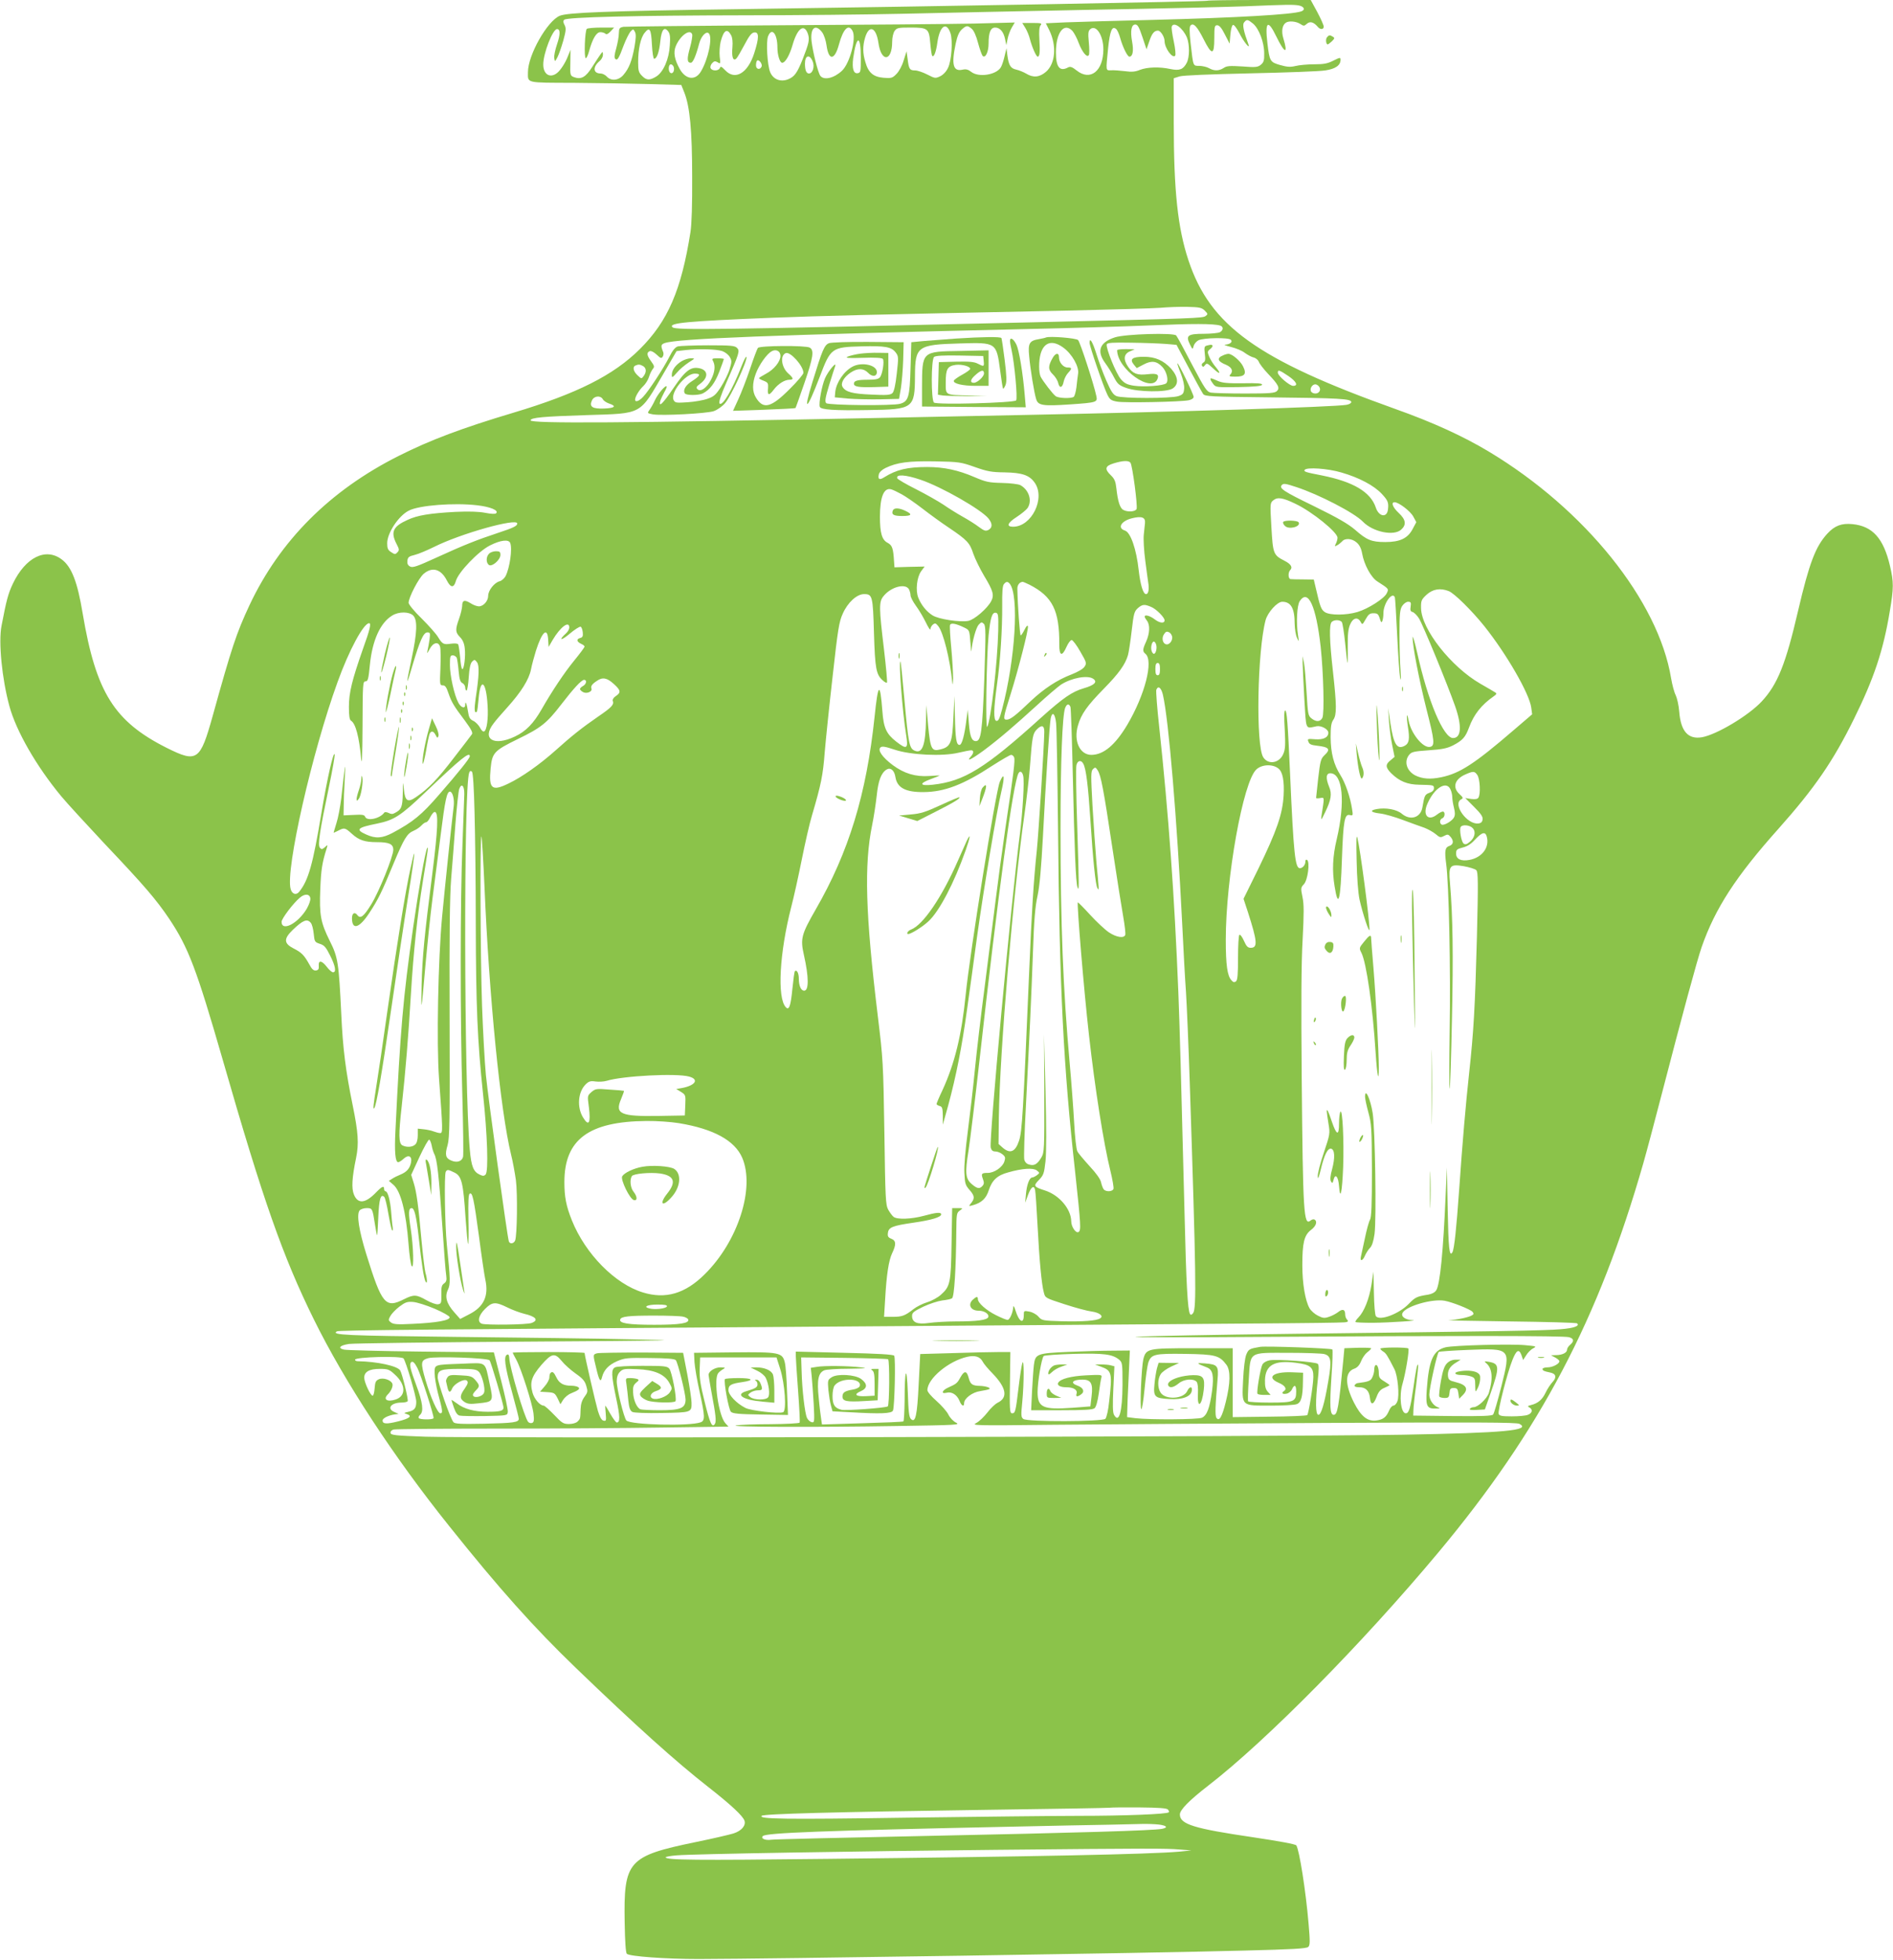 <?xml version="1.0" standalone="no"?>
<!DOCTYPE svg PUBLIC "-//W3C//DTD SVG 20010904//EN"
 "http://www.w3.org/TR/2001/REC-SVG-20010904/DTD/svg10.dtd">
<svg version="1.0" xmlns="http://www.w3.org/2000/svg"
 width="1237pt" height="1280pt" viewBox="0 0 1237 1280"
 preserveAspectRatio="xMidYMid meet">
<g transform="translate(0,1280) scale(0.1,-0.1)"
fill="#8bc34a" stroke="none">
<path d="M7889 12795 c-5 -5 -1774 -37 -3079 -55 -846 -12 -1101 -22 -1152
-43 -82 -34 -208 -257 -208 -368 0 -73 -19 -69 299 -70 157 -1 380 -5 495 -8
l208 -6 20 -50 c36 -91 51 -249 51 -550 1 -180 -3 -309 -11 -360 -60 -381
-148 -583 -331 -765 -172 -171 -411 -291 -825 -415 -338 -101 -543 -178 -750
-282 -450 -226 -777 -553 -976 -976 -85 -182 -116 -275 -240 -722 -82 -294
-102 -308 -299 -210 -345 173 -464 363 -551 880 -34 205 -72 303 -136 351
-105 80 -237 15 -320 -158 -31 -66 -42 -107 -74 -275 -21 -105 3 -347 51 -523
44 -164 178 -396 339 -590 39 -47 168 -187 286 -313 259 -273 335 -362 420
-488 126 -189 178 -327 349 -919 265 -922 393 -1285 595 -1695 202 -410 522
-898 884 -1350 330 -413 555 -664 828 -927 395 -380 653 -612 868 -780 148
-116 225 -188 235 -219 10 -31 -19 -66 -72 -83 -26 -8 -137 -34 -245 -56 -446
-92 -473 -123 -466 -527 2 -123 7 -196 14 -203 17 -17 254 -34 469 -34 459 1
2937 38 3565 55 319 8 408 13 419 24 12 11 12 35 2 152 -18 213 -60 479 -80
511 -5 8 -109 27 -282 53 -388 57 -479 85 -479 149 0 30 61 92 185 188 382
295 1008 930 1503 1522 667 798 1049 1525 1341 2545 22 77 74 273 116 435 142
547 234 886 265 976 88 251 222 459 502 772 235 264 356 439 493 717 130 263
192 447 234 703 26 153 26 190 1 297 -42 179 -113 259 -245 272 -71 7 -116
-10 -164 -62 -77 -84 -118 -191 -191 -503 -81 -349 -134 -481 -237 -592 -86
-93 -295 -218 -392 -235 -90 -15 -138 39 -148 168 -3 40 -14 88 -23 107 -10
19 -23 69 -30 110 -83 506 -562 1103 -1190 1480 -166 100 -367 192 -612 279
-902 322 -1210 543 -1352 971 -70 211 -96 453 -96 902 l0 287 38 12 c23 7 197
14 462 20 234 5 454 13 490 19 67 10 100 33 100 70 0 16 -5 15 -47 -6 -37 -19
-62 -24 -125 -24 -44 0 -98 -5 -122 -11 -34 -8 -54 -7 -100 6 -67 19 -70 25
-84 143 -17 143 3 158 58 44 55 -113 79 -119 46 -12 -14 46 -7 87 17 102 20
13 66 9 93 -8 23 -15 26 -15 43 0 21 19 45 12 71 -18 16 -21 40 -20 40 0 0 9
-19 52 -42 95 l-43 79 -336 0 c-185 0 -338 -2 -340 -5z m600 -31 c33 -7 42
-28 15 -38 -56 -21 -422 -42 -974 -56 -239 -6 -494 -13 -566 -16 l-130 -6 23
-46 c49 -101 40 -217 -22 -271 -42 -36 -83 -40 -129 -12 -17 10 -46 22 -64 26
-38 8 -50 27 -59 92 l-6 48 -12 -50 c-6 -27 -17 -61 -24 -73 -28 -51 -146 -70
-195 -31 -19 15 -34 19 -56 14 -62 -14 -74 33 -45 170 11 51 22 76 40 93 31
27 37 27 65 4 13 -11 29 -45 41 -92 11 -41 25 -79 30 -85 18 -18 39 26 39 81
0 72 13 104 43 104 31 0 55 -27 65 -76 l8 -39 8 40 c4 22 16 55 27 74 l20 34
-268 -7 c-147 -3 -716 -8 -1263 -11 -547 -3 -1008 -8 -1025 -10 -27 -5 -30 -9
-31 -42 0 -21 -8 -65 -17 -98 -12 -41 -14 -62 -7 -69 14 -14 23 0 56 89 15 39
35 78 44 89 18 18 18 18 29 -2 8 -15 7 -41 -3 -99 -17 -91 -35 -139 -72 -182
-31 -37 -81 -42 -109 -11 -10 11 -28 20 -40 20 -50 0 -53 43 -6 82 12 10 21
28 21 40 -1 23 -1 23 -16 3 -8 -11 -32 -48 -54 -82 -42 -67 -72 -84 -119 -67
-25 10 -26 12 -24 94 l1 85 -16 -40 c-17 -45 -49 -94 -72 -112 -46 -36 -90 -9
-90 56 0 73 62 231 90 231 22 0 22 -35 0 -99 -12 -36 -21 -77 -18 -91 4 -25 4
-25 21 7 9 17 26 66 38 108 18 66 19 81 8 102 -9 17 -10 26 -2 34 17 17 470
28 1178 29 347 0 810 5 1030 10 220 5 774 17 1230 26 457 8 913 19 1015 23
265 11 314 12 349 5z m-300 -119 c38 -33 72 -121 72 -193 1 -47 -3 -59 -22
-75 -20 -16 -34 -18 -121 -11 -81 5 -102 4 -122 -10 -31 -20 -63 -20 -96 -1
-14 8 -42 14 -62 15 -43 0 -40 -8 -58 149 -8 75 -8 107 0 115 19 19 43 -7 85
-90 54 -107 70 -106 70 6 0 77 2 85 19 85 14 0 29 -18 50 -60 l31 -60 5 59 c3
33 10 61 17 63 7 3 25 -22 42 -54 27 -55 73 -111 59 -73 -32 87 -41 130 -28
144 17 21 23 20 59 -9z m-724 -86 l27 -81 18 52 c17 51 32 70 57 70 17 0 43
-41 43 -68 0 -45 51 -116 69 -96 5 5 1 47 -9 94 -10 46 -16 90 -13 97 13 34
72 -9 99 -72 18 -45 18 -128 -1 -165 -23 -44 -47 -53 -106 -41 -72 16 -152 13
-199 -5 -31 -13 -55 -15 -98 -9 -31 4 -72 7 -89 6 -39 -1 -37 -9 -22 144 12
114 26 148 52 126 8 -6 20 -33 27 -59 16 -58 47 -122 60 -122 22 0 29 38 18
97 -13 72 -5 113 21 113 15 0 25 -18 46 -81z m-1254 24 c16 -49 7 -179 -16
-226 -11 -24 -31 -45 -51 -55 -32 -15 -35 -14 -84 11 -29 15 -65 27 -80 27
-35 0 -41 8 -49 74 l-7 51 -19 -60 c-10 -34 -30 -71 -47 -88 -26 -27 -34 -29
-84 -25 -67 6 -99 32 -119 102 -18 58 -18 106 -2 160 26 87 72 69 87 -33 18
-130 90 -124 90 7 0 27 7 57 16 70 14 20 24 22 103 22 115 0 122 -6 130 -103
4 -42 9 -79 13 -82 11 -11 25 27 33 85 15 110 59 143 86 63z m-931 -6 c11 -36
6 -60 -35 -164 -36 -90 -53 -113 -93 -130 -50 -21 -99 -2 -119 45 -19 46 -28
198 -14 235 24 61 61 17 61 -73 0 -49 16 -100 31 -100 20 0 48 47 68 116 32
112 77 143 101 71z m93 11 c11 -15 24 -53 28 -84 14 -102 53 -99 81 5 28 103
63 138 89 89 26 -48 -18 -212 -69 -260 -51 -48 -116 -64 -141 -34 -15 18 -50
157 -58 228 -9 87 26 115 70 56z m1635 10 c11 -13 30 -48 41 -79 23 -60 54
-98 66 -79 4 6 4 43 0 83 -6 62 -4 75 10 87 38 31 85 -42 85 -132 0 -142 -85
-210 -175 -138 -29 23 -41 27 -55 20 -55 -30 -80 1 -80 98 0 130 53 198 108
140z m-2748 -89 c3 -54 9 -94 15 -93 18 2 33 46 40 116 8 75 26 97 52 62 11
-14 14 -38 10 -90 -5 -90 -42 -175 -89 -204 -43 -26 -64 -25 -93 5 -21 21 -25
33 -25 89 0 84 16 159 42 191 33 42 43 27 48 -76z m518 60 c8 -15 11 -44 8
-79 -6 -62 5 -93 26 -72 7 7 30 47 53 90 30 57 46 78 63 80 33 5 33 -35 0
-137 -42 -130 -125 -178 -189 -110 -24 25 -30 28 -35 15 -8 -21 -53 -21 -61 0
-3 8 2 23 11 32 13 14 20 14 36 5 18 -12 19 -10 13 37 -3 27 0 70 6 97 20 77
43 91 69 42z m-255 7 c3 -8 -3 -47 -14 -86 -21 -74 -20 -100 5 -100 14 0 33
43 55 126 13 49 46 83 63 66 26 -26 -5 -172 -52 -249 -36 -61 -99 -53 -138 16
-35 63 -43 109 -26 150 29 69 93 115 107 77z m1102 -154 c0 -91 -1 -97 -21
-100 -27 -4 -37 31 -29 97 22 154 50 156 50 3z m-315 -22 c15 -35 1 -80 -24
-80 -17 0 -26 22 -26 64 0 55 30 64 50 16z m-333 -34 c-10 -25 -37 -19 -37 7
0 13 3 27 7 31 11 11 36 -21 30 -38z m-574 -5 c6 -24 -7 -46 -22 -37 -16 10
-14 56 3 56 7 0 16 -9 19 -19z m3470 -1590 c21 -21 21 -23 5 -35 -19 -14 -63
-16 -1133 -41 -2091 -49 -2331 -52 -2351 -32 -28 28 90 39 656 62 345 13 588
19 1905 46 303 7 586 15 630 19 44 4 122 7 173 6 81 -2 95 -5 115 -25z m100
-97 c23 -7 22 -31 -2 -44 -11 -5 -58 -10 -104 -10 -105 0 -120 -11 -92 -68 18
-36 18 -36 25 -12 3 14 18 31 32 38 34 16 195 19 211 3 14 -14 -5 -30 -38 -32
-11 0 7 -7 39 -15 33 -8 74 -25 91 -39 18 -13 44 -27 58 -30 15 -4 29 -17 33
-28 4 -12 30 -46 59 -77 69 -72 80 -94 59 -114 -13 -13 -46 -16 -208 -16 -107
0 -207 3 -223 6 -27 5 -39 23 -123 182 -51 98 -97 183 -104 191 -15 19 -330
10 -400 -12 -100 -32 -122 -89 -64 -168 18 -24 44 -66 58 -94 23 -44 33 -52
81 -69 76 -27 262 -29 302 -3 41 27 37 75 -10 129 -50 54 -103 78 -179 78 -75
0 -94 -15 -65 -51 l19 -23 44 23 c52 28 87 24 124 -16 28 -30 42 -89 25 -106
-16 -16 -144 -26 -211 -16 -45 7 -61 15 -85 42 -32 36 -100 206 -93 228 4 11
37 13 159 11 85 -1 186 -5 226 -8 l71 -6 81 -152 c44 -83 86 -159 93 -169 12
-16 46 -18 433 -22 459 -5 535 -9 535 -31 0 -7 -14 -15 -32 -18 -85 -14 -1093
-46 -2103 -66 -280 -6 -721 -15 -980 -20 -1629 -33 -2252 -37 -2248 -15 2 18
82 25 365 34 371 12 344 -3 507 277 l82 141 61 7 c92 9 199 6 238 -7 19 -7 41
-24 49 -39 14 -24 13 -32 -2 -81 -9 -30 -35 -81 -56 -114 -33 -51 -46 -63 -87
-77 -27 -10 -86 -20 -130 -23 -74 -5 -83 -4 -92 14 -25 46 76 173 138 173 42
0 37 -13 -15 -47 -44 -27 -64 -60 -50 -82 8 -14 91 -14 118 0 46 24 78 66 107
141 16 42 30 80 30 83 0 3 -18 5 -40 5 -37 0 -40 -2 -30 -19 16 -31 11 -72
-14 -121 -27 -53 -68 -82 -88 -62 -11 11 -8 17 15 34 57 41 56 90 -2 103 -57
12 -92 -14 -170 -129 -69 -102 -100 -132 -86 -83 4 12 16 37 26 56 11 18 18
36 15 38 -8 9 -58 -50 -77 -92 -10 -22 -26 -50 -35 -62 -15 -21 -15 -22 22
-29 56 -10 351 5 398 21 23 8 55 30 74 52 37 42 145 274 140 301 -2 9 -16 -17
-32 -58 -61 -157 -125 -265 -144 -245 -7 7 8 53 44 135 85 194 90 208 70 228
-14 15 -42 17 -189 17 -95 0 -183 -4 -197 -7 -18 -5 -35 -26 -57 -70 -39 -76
-135 -223 -171 -260 -26 -28 -52 -37 -52 -18 0 19 27 64 54 89 14 13 31 40 37
60 6 20 18 43 25 52 12 13 10 20 -11 49 -29 39 -31 58 -9 67 9 3 27 -6 45 -23
25 -24 31 -26 39 -14 6 8 7 22 4 30 -17 41 -16 50 8 59 79 30 711 54 2363 92
281 6 645 17 810 24 277 12 414 12 458 -1z m-3772 -264 c23 -13 25 -39 5 -66
-14 -19 -15 -19 -40 5 -28 26 -34 56 -13 64 19 8 27 8 48 -3z m4217 -65 c53
-36 68 -65 32 -65 -23 0 -100 66 -100 86 0 21 10 18 68 -21z m201 -69 c16 -20
3 -46 -24 -46 -13 0 -26 7 -29 16 -7 19 10 44 29 44 7 0 18 -6 24 -14z m-4680
-83 c5 -10 23 -22 40 -28 52 -17 40 -30 -30 -33 -78 -3 -100 11 -81 53 14 30
56 34 71 8z m2431 -443 c82 -29 109 -34 195 -35 113 -2 162 -18 196 -67 72
-101 -19 -288 -141 -288 -46 0 -37 25 24 64 29 19 61 45 70 57 33 48 10 120
-47 151 -12 6 -65 13 -119 14 -86 2 -105 6 -180 38 -107 46 -200 66 -309 66
-130 0 -201 -17 -281 -67 -31 -20 -43 -14 -35 20 4 14 21 30 44 41 75 36 150
46 323 43 158 -3 169 -5 260 -37z m1017 28 c13 -17 48 -281 40 -302 -7 -18
-58 -22 -87 -6 -22 12 -36 58 -45 141 -5 45 -12 62 -36 85 -43 41 -38 61 19
78 59 18 97 20 109 4z m1379 -64 c115 -33 213 -85 264 -140 39 -42 45 -56 40
-99 -5 -59 -60 -51 -80 11 -34 101 -147 168 -352 209 -109 21 -119 25 -113 36
12 19 151 10 241 -17z m-2751 -47 c137 -46 398 -195 445 -254 26 -33 26 -59
-1 -74 -18 -9 -28 -6 -63 20 -22 17 -70 47 -106 67 -36 20 -92 55 -125 78 -33
22 -114 68 -179 101 -66 33 -121 65 -123 72 -9 27 55 23 152 -10z m2456 -48
c149 -49 379 -168 435 -226 66 -68 204 -96 251 -51 35 32 29 65 -17 108 -39
36 -52 70 -27 70 27 0 103 -58 122 -93 l20 -37 -24 -45 c-32 -61 -83 -85 -179
-85 -90 0 -121 13 -197 80 -46 39 -111 77 -272 156 -196 95 -228 116 -206 137
10 11 25 9 94 -14z m-2579 -47 c26 -14 87 -56 135 -93 49 -38 126 -94 173
-125 120 -81 137 -99 160 -170 12 -34 44 -100 71 -145 58 -96 67 -125 46 -165
-25 -48 -111 -122 -150 -129 -54 -10 -194 11 -233 36 -39 24 -75 68 -94 117
-18 46 -9 132 19 171 l23 31 -99 -2 -98 -3 -3 40 c-5 85 -12 104 -42 120 -37
19 -50 64 -50 170 0 130 26 193 74 179 12 -3 42 -18 68 -32z m2575 -63 c110
-53 273 -185 273 -221 0 -11 -5 -28 -11 -39 -9 -18 -8 -19 9 -10 10 5 24 17
32 25 18 23 65 20 95 -7 18 -15 30 -38 36 -72 13 -73 58 -156 99 -182 76 -49
76 -48 62 -77 -15 -34 -121 -102 -192 -123 -74 -22 -180 -22 -212 -1 -25 16
-32 36 -60 158 l-13 55 -70 1 c-39 0 -76 1 -82 2 -16 2 -17 44 -2 59 18 18 4
40 -38 61 -72 37 -75 45 -85 219 -9 156 -9 158 13 176 28 22 61 17 146 -24z
m-5348 -9 c85 -10 142 -33 123 -52 -6 -6 -31 -5 -72 3 -42 8 -105 10 -194 6
-166 -9 -248 -22 -312 -52 -96 -43 -113 -79 -73 -157 19 -36 19 -42 5 -56 -13
-14 -17 -13 -40 2 -21 13 -26 25 -26 58 0 67 74 179 141 213 66 35 296 53 448
35z m4363 -116 c-2 -16 -5 -51 -8 -77 -3 -26 1 -103 10 -170 9 -67 18 -137 21
-155 4 -36 -2 -62 -16 -62 -19 0 -37 60 -48 155 -15 139 -53 248 -90 260 -51
16 -26 62 45 80 64 16 90 7 86 -31z m-4102 -3 c0 -16 -25 -28 -125 -61 -136
-45 -223 -79 -402 -161 -129 -59 -156 -68 -173 -59 -15 8 -20 19 -18 38 3 23
10 29 48 38 25 6 81 30 126 52 173 87 544 191 544 153z m-46 -127 c15 -38 -3
-162 -30 -216 -8 -15 -26 -31 -39 -34 -35 -9 -75 -60 -75 -95 0 -34 -31 -69
-61 -69 -12 0 -37 9 -55 21 -39 24 -54 19 -54 -19 -1 -15 -9 -52 -20 -82 -26
-73 -25 -89 6 -121 18 -18 28 -42 31 -73 6 -51 -4 -136 -16 -136 -5 0 -11 34
-14 76 -4 42 -10 80 -13 86 -4 6 -24 7 -48 4 -48 -7 -55 -3 -84 44 -11 19 -59
73 -106 120 -48 46 -86 93 -86 103 0 35 66 162 99 190 56 47 113 31 151 -44
25 -49 46 -50 59 -3 16 57 147 194 223 232 69 35 122 41 132 16z m3264 -266
c62 -76 37 -492 -50 -821 -16 -61 -24 -77 -37 -75 -20 4 -18 78 4 238 21 145
35 361 34 513 -1 88 2 132 11 142 15 18 24 19 38 3z m130 -7 c150 -77 195
-168 194 -388 -1 -77 18 -84 47 -18 11 25 26 45 34 45 7 0 33 -34 56 -75 41
-71 43 -76 28 -99 -10 -15 -43 -34 -86 -51 -92 -35 -180 -93 -266 -174 -98
-94 -133 -121 -157 -121 -25 0 -23 12 27 170 49 156 117 420 112 439 -2 10
-10 3 -22 -21 -10 -21 -22 -38 -25 -38 -6 0 -20 197 -22 304 -1 25 14 45 35
46 4 0 24 -9 45 -19z m-788 -30 c5 -11 10 -28 10 -39 0 -11 16 -42 35 -68 20
-27 49 -76 65 -109 16 -33 29 -53 30 -44 0 9 7 23 16 30 14 11 19 10 35 -10
33 -41 77 -215 92 -371 2 -19 4 -6 5 30 0 36 -5 126 -12 200 -7 74 -11 141 -8
148 5 16 38 10 92 -16 35 -17 35 -17 41 -97 3 -44 6 -69 7 -55 5 61 30 151 47
170 17 18 20 19 34 6 13 -14 13 -55 3 -357 -13 -348 -21 -409 -55 -409 -27 0
-39 29 -46 117 l-7 88 -8 -60 c-13 -107 -30 -170 -46 -170 -21 0 -27 40 -30
190 l-3 130 -7 -142 c-7 -163 -18 -191 -84 -207 -58 -15 -66 0 -81 155 l-12
134 -2 -95 c-3 -168 -24 -225 -75 -202 -34 15 -40 46 -66 332 -12 135 -23 247
-26 249 -13 13 13 -330 37 -477 15 -94 6 -100 -65 -45 -64 50 -82 89 -90 198
-15 196 -28 187 -51 -36 -53 -505 -168 -883 -385 -1259 -93 -162 -101 -190
-77 -296 33 -146 33 -234 2 -234 -21 0 -35 32 -35 79 0 36 -14 61 -26 48 -3
-3 -10 -54 -16 -114 -11 -114 -22 -144 -43 -121 -58 62 -41 356 35 653 16 61
47 200 69 310 22 110 52 241 67 290 59 200 72 263 83 410 7 83 30 307 52 499
34 306 42 356 66 408 32 73 92 128 139 128 55 0 58 -11 65 -254 7 -233 14
-272 58 -310 11 -11 24 -17 27 -14 3 3 -6 103 -20 221 -32 267 -33 306 -4 342
48 62 145 88 168 46z m3526 -11 c37 -14 152 -128 234 -230 145 -182 294 -440
306 -531 l6 -44 -125 -107 c-251 -216 -348 -279 -469 -304 -72 -15 -123 -11
-170 12 -56 29 -75 91 -40 134 16 20 31 23 128 30 87 6 119 12 159 32 63 33
81 53 105 118 31 84 81 147 160 202 18 12 22 19 12 25 -6 4 -51 31 -99 58
-192 111 -385 357 -387 493 -1 49 2 56 36 88 41 37 89 45 144 24z m-351 -42
c2 -7 9 -119 15 -248 6 -129 15 -253 19 -275 6 -27 7 -13 3 45 -4 47 -7 155
-7 240 0 132 3 160 18 183 10 15 27 27 38 27 18 0 21 -5 17 -31 -4 -24 -1 -33
13 -36 10 -3 28 -21 41 -41 25 -39 184 -425 237 -575 45 -129 40 -207 -14
-207 -62 0 -164 240 -234 556 -16 71 -30 117 -30 103 -2 -52 42 -278 90 -469
54 -210 57 -243 22 -248 -46 -7 -123 89 -138 171 -13 65 -16 33 -5 -39 13 -79
8 -109 -20 -124 -51 -28 -73 7 -95 150 l-14 95 5 -80 c3 -44 12 -116 21 -159
l16 -79 -26 -22 c-35 -27 -34 -47 4 -85 53 -52 105 -74 184 -75 94 -2 95 -2
95 -24 0 -12 -11 -23 -30 -29 -29 -11 -32 -17 -45 -94 -11 -68 -78 -89 -134
-43 -33 29 -106 42 -165 31 -49 -9 -38 -22 24 -29 27 -3 94 -22 147 -42 54
-20 117 -43 141 -51 23 -9 56 -27 73 -41 27 -23 32 -25 56 -12 23 12 27 11 44
-9 20 -26 16 -48 -11 -57 -27 -9 -31 -32 -20 -115 18 -128 30 -698 23 -1095
-3 -209 -3 -378 0 -375 3 3 10 210 15 460 9 416 6 658 -13 885 -10 113 -1 123
90 108 38 -7 74 -18 82 -26 12 -12 13 -75 4 -438 -12 -455 -21 -615 -51 -889
-22 -203 -43 -443 -65 -760 -18 -254 -32 -387 -44 -408 -20 -35 -26 26 -31
283 l-5 270 -8 -175 c-16 -375 -37 -589 -62 -627 -9 -14 -29 -24 -52 -28 -76
-12 -85 -17 -128 -61 -63 -65 -188 -112 -214 -80 -6 7 -12 75 -13 152 l-3 139
-13 -85 c-15 -94 -48 -176 -85 -214 -14 -14 -22 -27 -19 -30 3 -3 53 -5 111
-5 116 1 318 15 260 17 -48 3 -77 25 -63 49 26 44 193 92 274 78 50 -9 168
-56 182 -72 9 -11 9 -17 -3 -23 -19 -13 -101 -30 -152 -32 -23 -1 155 -5 395
-8 240 -3 440 -8 444 -13 18 -17 -21 -31 -108 -38 -103 -9 -413 -14 -1758 -30
-503 -6 -960 -15 -1015 -19 -55 -4 319 -5 830 -1 1244 8 1964 8 1998 -2 32 -9
35 -26 7 -50 -11 -9 -20 -23 -20 -32 0 -19 -31 -35 -72 -35 l-33 -1 28 -15
c15 -8 27 -19 27 -24 0 -17 -44 -40 -77 -40 -18 0 -33 -5 -33 -10 0 -11 7 -15
51 -24 37 -8 43 -31 14 -62 -13 -14 -34 -45 -45 -69 -22 -46 -50 -70 -95 -81
-23 -6 -25 -8 -11 -16 24 -13 19 -37 -10 -48 -14 -6 -61 -10 -105 -10 -64 0
-81 3 -86 16 -7 19 57 271 90 352 26 66 43 75 59 32 l11 -32 20 31 c10 17 31
38 45 45 25 13 22 14 -53 21 -96 9 -464 -1 -519 -14 -81 -20 -109 -82 -123
-280 -7 -106 1 -122 61 -120 28 0 29 1 10 9 -30 12 -54 49 -54 82 0 42 51 272
62 279 5 3 91 9 191 13 282 11 280 12 218 -237 -24 -95 -48 -178 -54 -185 -7
-9 -69 -12 -266 -10 l-256 3 1 35 c0 19 8 93 18 164 9 71 15 130 13 133 -7 6
-14 -29 -32 -156 -19 -129 -28 -161 -49 -161 -32 0 -45 113 -21 193 20 69 45
219 38 230 -6 9 -183 9 -183 -1 0 -4 9 -13 19 -19 18 -11 27 -25 72 -113 23
-43 35 -175 20 -212 -6 -16 -17 -28 -26 -28 -8 0 -21 -15 -28 -32 -18 -43 -38
-59 -84 -65 -57 -7 -99 26 -145 116 -61 120 -60 201 1 222 20 7 34 22 45 49 8
21 26 47 40 58 15 11 26 23 26 26 0 4 -39 5 -87 4 l-88 -3 -7 -75 c-30 -313
-38 -360 -63 -360 -24 0 -27 56 -15 241 7 99 10 183 6 186 -8 8 -432 23 -471
17 -71 -12 -76 -15 -91 -50 -9 -22 -17 -87 -21 -168 -8 -172 -14 -166 184
-166 78 0 153 4 167 10 28 10 39 47 40 145 l1 60 -75 3 c-120 4 -166 -33 -86
-68 43 -18 58 -41 36 -55 -19 -12 -10 -22 16 -17 14 2 30 15 36 28 16 35 28
29 28 -13 0 -67 -15 -73 -171 -73 -76 0 -140 4 -143 8 -3 5 -1 69 4 142 12
186 -5 175 258 175 114 0 220 -4 235 -8 45 -12 50 -43 27 -175 -25 -150 -47
-222 -65 -222 -19 0 -20 89 -4 227 8 69 8 98 0 106 -13 13 -266 32 -315 23
-21 -4 -40 -15 -47 -28 -13 -24 -39 -179 -32 -190 2 -5 23 -8 45 -8 l41 0 -19
21 c-14 16 -19 35 -18 76 3 98 61 131 200 113 97 -12 117 -29 116 -93 -1 -58
-31 -240 -40 -249 -4 -4 -115 -9 -247 -10 l-240 -3 0 225 0 225 -260 0 c-295
0 -306 -2 -324 -72 -12 -52 -24 -320 -13 -326 4 -3 14 56 21 130 7 75 18 152
24 172 19 57 39 62 242 59 198 -3 223 -10 269 -71 28 -37 26 -121 -4 -242 -24
-98 -43 -131 -61 -105 -10 14 -8 78 7 250 8 91 1 99 -83 106 -60 5 -58 1 15
-27 37 -15 45 -53 32 -154 -15 -110 -33 -159 -66 -174 -27 -12 -337 -14 -434
-3 l-55 7 1 40 c0 22 4 120 9 218 l8 177 -114 -1 c-63 0 -194 -4 -291 -8 -202
-9 -213 -13 -222 -85 -3 -22 -8 -98 -12 -168 l-6 -128 199 0 c144 0 204 3 215
13 10 7 20 43 28 97 6 47 14 94 17 104 5 18 0 19 -98 14 -101 -5 -169 -23
-184 -48 -10 -17 13 -30 53 -30 47 0 74 -17 67 -41 -7 -22 4 -24 30 -5 25 18
13 44 -25 57 -50 18 -31 39 34 39 55 0 69 -26 59 -107 l-8 -68 -117 -9 c-192
-14 -228 2 -228 102 0 68 26 222 40 236 5 5 93 11 197 14 197 5 251 -2 295
-37 22 -19 23 -24 23 -163 -1 -180 -23 -258 -56 -197 -8 15 -9 65 -4 169 l7
147 -23 6 c-13 4 -42 6 -64 6 l-40 0 40 -15 c70 -25 74 -42 53 -224 -6 -61
-17 -107 -25 -116 -20 -19 -510 -21 -536 -1 -15 11 -16 23 -7 112 12 126 12
293 0 252 -5 -16 -16 -89 -25 -164 -18 -151 -21 -163 -41 -163 -16 0 -18 19
-14 243 l2 157 -84 0 c-47 0 -179 -3 -295 -7 l-210 -6 -10 -196 c-10 -209 -21
-257 -51 -228 -12 13 -16 49 -20 174 -7 188 -21 153 -21 -54 -1 -72 -4 -134
-8 -136 -5 -3 -126 -8 -270 -12 l-262 -8 -5 34 c-3 19 -11 80 -16 137 -13 120
-3 167 37 183 13 5 86 10 161 10 112 2 126 3 77 9 -77 10 -239 12 -289 3 l-38
-6 6 -56 c3 -31 9 -112 13 -180 6 -117 5 -123 -13 -119 -10 2 -24 14 -31 28
-14 31 -32 183 -35 305 l-3 90 280 -3 c154 -2 283 -6 288 -9 11 -6 9 -301 -2
-308 -17 -10 -275 -29 -303 -22 -44 11 -58 33 -58 90 0 29 6 60 14 69 41 54
184 48 163 -6 -3 -8 -23 -18 -44 -21 -53 -9 -68 -19 -68 -46 0 -30 27 -36 144
-29 l86 5 3 103 3 102 -28 0 c-22 0 -25 -2 -13 -10 11 -7 15 -29 15 -87 l0
-78 -54 -3 c-69 -4 -86 11 -37 32 45 19 46 48 3 80 -39 29 -156 36 -193 11
-26 -17 -26 -20 -21 -84 4 -36 11 -82 17 -102 l10 -36 113 -6 c203 -12 274 -9
282 11 11 24 18 344 8 358 -6 8 -105 14 -325 19 l-318 8 0 -29 c0 -16 7 -118
15 -227 8 -109 13 -203 10 -208 -4 -5 -88 -9 -188 -10 -100 0 -202 -4 -227 -8
-58 -11 519 -13 1057 -4 385 6 410 7 380 22 -18 9 -40 32 -50 53 -10 20 -45
60 -78 89 -34 30 -59 59 -59 70 0 75 139 191 261 218 50 11 83 1 100 -31 6
-13 35 -48 65 -78 90 -93 102 -158 33 -191 -16 -8 -46 -36 -67 -64 -21 -27
-53 -58 -72 -68 -34 -17 -19 -18 500 -12 294 3 1095 8 1780 12 991 5 1250 4
1269 -6 79 -43 -100 -59 -764 -71 -716 -13 -6087 -24 -6385 -13 -195 7 -225
10 -228 24 -2 10 6 19 20 23 13 3 314 6 669 6 355 0 842 3 1083 7 l436 6 -20
22 c-44 47 -79 287 -47 327 6 8 21 20 32 26 17 10 15 11 -17 12 -37 0 -78 -26
-78 -49 0 -6 9 -56 19 -113 28 -149 33 -191 22 -208 -18 -27 -32 4 -67 147
-27 107 -34 155 -32 213 l3 75 250 0 249 0 24 -75 c31 -99 43 -274 19 -283
-28 -11 -212 10 -246 28 -59 30 -111 85 -111 116 0 33 15 42 92 53 80 12 66
26 -26 26 -47 0 -87 -3 -89 -7 -9 -16 24 -198 39 -213 12 -12 51 -16 194 -18
l179 -3 -6 153 c-3 84 -9 170 -15 191 -16 64 -36 68 -336 65 l-257 -3 3 -60
c2 -33 17 -120 33 -192 36 -164 37 -191 7 -202 -71 -26 -457 -17 -485 12 -16
17 -63 207 -63 256 0 28 7 48 21 62 19 19 30 21 113 17 112 -4 179 -33 210
-90 19 -34 19 -37 3 -61 -18 -28 -83 -52 -111 -41 -26 10 -14 38 20 49 41 13
43 26 6 48 l-30 18 -44 -40 c-36 -34 -41 -43 -32 -58 6 -10 26 -23 45 -30 39
-14 175 -17 183 -4 10 16 -24 195 -41 213 -14 16 -35 18 -175 18 -91 0 -168
-4 -179 -10 -26 -14 -25 -48 7 -201 26 -121 27 -159 4 -159 -5 0 -24 25 -41
55 -17 30 -32 55 -33 55 -2 0 -1 -23 2 -51 4 -46 3 -51 -14 -47 -13 2 -24 22
-37 63 -15 51 -87 362 -87 379 0 3 -106 6 -235 6 -129 0 -235 -2 -235 -4 0 -2
11 -23 24 -47 32 -59 104 -284 112 -351 5 -44 3 -56 -9 -61 -9 -3 -20 0 -26 7
-25 30 -121 356 -123 415 -1 20 -5 28 -14 24 -24 -9 -16 -72 31 -242 25 -91
45 -170 45 -177 0 -23 -36 -28 -226 -32 -152 -3 -192 -1 -201 10 -21 25 -103
259 -103 293 0 48 20 55 144 55 91 0 109 -3 125 -19 21 -21 44 -112 34 -136
-10 -29 -73 -40 -73 -14 0 5 9 18 20 29 26 26 25 33 -4 67 -21 24 -32 28 -97
31 -60 4 -75 2 -85 -13 -7 -9 -11 -22 -9 -28 2 -7 6 -24 9 -39 8 -34 18 -36
31 -5 14 31 80 66 96 50 10 -10 6 -21 -14 -51 -34 -47 -34 -67 -2 -88 20 -13
38 -15 89 -9 100 10 101 12 76 125 -33 153 -16 140 -177 134 -191 -7 -183 -4
-183 -63 0 -26 10 -83 21 -127 32 -118 34 -134 16 -134 -17 0 -63 103 -96 215
-34 117 -32 131 17 145 48 13 388 2 401 -14 10 -13 91 -287 91 -309 0 -21 -22
-27 -104 -27 -86 0 -154 18 -201 55 -19 14 -35 24 -35 22 0 -2 7 -25 16 -50
11 -32 23 -49 37 -52 12 -3 87 -4 167 -3 145 3 145 3 148 27 2 14 -18 106 -44
207 l-47 182 -476 5 c-262 3 -489 9 -504 13 -43 10 -26 28 34 37 30 4 547 11
1149 15 1017 7 1067 8 700 15 -217 5 -735 12 -1151 16 -721 8 -817 12 -778 36
13 8 429 12 3899 36 2551 18 2684 19 2699 25 11 3 12 7 3 16 -7 7 -12 22 -12
34 0 33 -17 38 -46 15 -14 -11 -41 -25 -60 -31 -28 -10 -40 -9 -71 7 -21 10
-46 32 -56 49 -28 50 -47 160 -47 282 0 145 12 195 56 229 34 25 44 56 24 68
-6 4 -18 1 -26 -6 -45 -37 -50 42 -58 931 -4 478 -3 751 6 904 9 172 9 231 -1
278 -12 57 -11 62 9 83 26 27 41 147 21 159 -7 4 -11 0 -11 -11 0 -22 -18 -43
-36 -43 -31 0 -41 93 -64 615 -15 337 -21 415 -32 415 -7 0 -8 -42 -3 -123 5
-100 4 -130 -9 -160 -25 -61 -98 -74 -131 -23 -50 76 -39 694 15 896 14 51 76
120 109 120 57 0 81 -43 81 -144 1 -34 7 -74 15 -91 14 -30 14 -29 7 15 -13
83 -7 196 11 224 55 83 107 -31 137 -299 18 -167 25 -437 11 -463 -14 -27 -41
-28 -72 -3 -21 17 -23 29 -31 167 -5 82 -12 169 -17 194 l-9 45 0 -40 c0 -22
5 -128 11 -235 13 -216 5 -198 80 -183 30 6 77 -19 77 -42 0 -31 -32 -47 -86
-43 -49 4 -52 3 -44 -16 5 -16 18 -22 56 -26 80 -9 91 -23 48 -63 -23 -22 -27
-37 -40 -148 -7 -68 -14 -127 -14 -130 0 -3 12 -4 27 -1 29 5 28 10 8 -118 -4
-30 -1 -27 24 25 39 80 46 121 26 167 -23 57 -20 88 8 88 81 0 99 -187 42
-430 -27 -113 -31 -207 -14 -309 24 -150 39 -94 48 182 9 249 17 293 52 284
20 -5 21 -3 14 40 -11 75 -44 171 -76 221 -44 69 -63 144 -64 247 0 70 4 95
18 115 22 32 22 92 -3 316 -23 206 -25 305 -8 322 16 16 53 15 66 0 5 -7 15
-70 22 -140 7 -71 14 -128 15 -128 2 0 3 48 2 108 -1 79 3 117 16 145 18 42
49 50 68 16 11 -21 12 -20 33 17 18 32 27 39 51 39 25 0 32 -5 41 -34 8 -26
12 -30 17 -16 4 9 7 32 7 51 0 64 60 145 75 102z m-1592 -62 c32 -13 87 -68
87 -87 0 -22 -31 -19 -63 5 -32 25 -67 34 -67 19 0 -5 7 -17 15 -27 21 -27 18
-83 -5 -135 -24 -52 -25 -65 -5 -81 54 -45 -3 -268 -119 -464 -79 -132 -154
-195 -234 -196 -76 0 -118 91 -88 192 21 74 59 128 170 241 97 99 139 157 157
219 5 18 16 89 24 158 13 113 17 127 40 148 30 26 44 27 88 8z m-4823 -56 c29
-29 26 -111 -10 -280 -39 -181 -37 -193 5 -47 48 162 72 217 98 217 18 0 19
-5 14 -45 -4 -25 -9 -57 -13 -72 -5 -25 -4 -24 13 7 23 45 59 53 69 15 4 -15
4 -78 2 -139 -5 -107 -4 -112 15 -112 15 1 24 -11 37 -50 21 -61 35 -84 109
-182 39 -53 52 -77 45 -87 -5 -7 -58 -77 -118 -154 -108 -141 -165 -200 -245
-255 -57 -40 -74 -29 -82 50 -5 56 -6 54 -7 -28 -2 -89 -8 -105 -53 -128 -13
-8 -25 -7 -40 1 -13 6 -24 7 -28 2 -27 -39 -113 -58 -125 -27 -5 13 -19 15
-74 12 l-67 -3 1 60 c0 33 3 114 7 180 6 127 3 107 -23 -129 -7 -55 -20 -127
-31 -160 -10 -34 -19 -62 -19 -64 0 -1 13 4 30 13 40 21 45 20 89 -20 46 -42
85 -55 163 -55 81 0 108 -12 108 -50 0 -43 -94 -276 -144 -356 -49 -80 -71
-97 -91 -70 -18 23 -35 12 -35 -22 1 -78 48 -64 113 35 58 88 83 139 157 319
70 168 90 201 134 219 17 7 40 23 50 34 11 12 24 21 31 21 6 0 19 16 28 36 10
19 23 34 30 31 23 -7 18 -116 -17 -395 -53 -413 -66 -550 -71 -732 -4 -199 -2
-185 25 125 12 132 32 328 46 435 14 107 38 296 54 420 28 224 40 280 60 280
17 0 30 -47 25 -93 -15 -121 -58 -532 -76 -724 -26 -276 -37 -827 -20 -1058
25 -336 25 -355 8 -355 -9 0 -28 5 -44 11 -15 6 -45 12 -65 14 l-38 4 0 -44
c0 -26 -6 -50 -16 -59 -18 -18 -56 -21 -85 -6 -24 13 -25 70 -4 255 25 225 44
461 60 730 17 282 42 516 79 744 33 202 37 229 27 211 -12 -21 -55 -264 -91
-515 -66 -462 -84 -669 -116 -1331 -7 -136 -1 -204 18 -204 7 0 22 10 34 21
33 31 58 19 50 -23 -8 -39 -28 -62 -69 -79 -18 -7 -42 -19 -54 -27 l-22 -14
29 -25 c49 -41 83 -176 100 -391 5 -68 14 -131 20 -140 16 -28 12 126 -6 243
-16 103 -15 135 6 135 18 0 30 -49 46 -189 19 -177 34 -272 45 -291 12 -21 12
15 -1 58 -5 19 -16 111 -25 205 -21 236 -33 323 -52 383 l-16 51 54 117 c30
64 58 115 64 113 5 -2 12 -19 16 -38 3 -19 11 -44 17 -56 18 -33 30 -138 52
-463 11 -162 22 -311 26 -331 4 -29 1 -40 -14 -51 -16 -11 -19 -24 -18 -73 1
-55 -1 -60 -22 -63 -12 -2 -46 10 -76 27 -65 37 -82 38 -146 6 -121 -61 -144
-35 -246 293 -49 158 -65 261 -44 287 7 8 27 15 46 15 37 0 38 -2 54 -105 6
-38 12 -71 14 -72 2 -2 5 51 8 117 5 120 16 156 39 133 6 -6 18 -56 27 -111
10 -55 20 -104 25 -108 4 -4 5 6 3 22 -3 16 -7 61 -10 100 -6 75 -22 134 -37
134 -5 0 -9 7 -9 15 0 23 -13 18 -51 -21 -71 -74 -120 -79 -146 -16 -17 41
-13 110 14 240 19 93 14 166 -22 342 -46 225 -65 372 -75 600 -16 330 -21 368
-75 475 -60 121 -69 170 -62 340 5 124 12 172 42 265 7 24 7 25 -12 7 -18 -15
-22 -16 -33 -3 -14 18 -2 102 60 399 23 109 39 204 37 210 -8 24 -49 -158 -87
-385 -55 -331 -84 -436 -144 -511 -20 -26 -48 -17 -57 18 -34 125 140 892 307
1351 74 206 170 384 206 384 15 0 6 -40 -41 -170 -71 -203 -91 -284 -91 -376
0 -59 4 -85 14 -91 30 -18 53 -106 66 -248 5 -53 8 17 9 213 1 276 2 292 19
292 16 0 20 14 29 108 16 160 68 275 146 322 43 27 111 26 137 0z m3823 -100
c-5 -208 -48 -585 -72 -627 -12 -22 -5 448 9 598 12 116 23 152 48 147 15 -3
17 -16 15 -118z m-2803 22 c0 -11 -9 -27 -21 -38 -52 -47 -34 -51 21 -5 34 29
67 50 74 48 6 -2 12 -18 14 -36 3 -26 -1 -34 -18 -38 -25 -7 -22 -24 8 -38 12
-5 22 -13 22 -18 0 -4 -30 -45 -67 -90 -67 -82 -146 -201 -213 -318 -53 -93
-103 -145 -175 -179 -138 -66 -219 -17 -140 85 12 17 52 63 89 104 93 103 143
184 156 250 6 31 21 85 32 121 40 125 75 157 80 73 l3 -48 26 45 c50 85 109
129 109 82z m3940 -66 c0 -27 -24 -51 -43 -43 -21 8 -27 43 -10 66 11 17 18
19 34 11 10 -6 19 -21 19 -34z m-105 -46 c7 -23 -2 -60 -15 -60 -5 0 -12 9
-15 20 -7 23 2 60 15 60 5 0 12 -9 15 -20z m-4570 -87 c3 -10 9 -49 12 -86 5
-52 10 -70 24 -78 11 -5 19 -19 19 -29 0 -11 4 -20 9 -20 4 0 11 39 14 87 4
60 11 91 22 102 15 15 18 14 32 -4 16 -22 14 -87 -9 -237 -10 -70 -8 -101 8
-86 3 3 8 43 12 89 12 138 49 109 58 -46 6 -88 -5 -166 -23 -172 -7 -3 -19 9
-27 26 -9 16 -28 36 -43 43 -23 11 -29 22 -35 62 -7 48 -18 75 -18 43 0 -28
-28 -19 -45 14 -27 50 -55 178 -55 246 0 55 2 63 19 63 10 0 22 -8 26 -17z
m4595 -73 c0 -29 -4 -40 -15 -40 -11 0 -15 11 -15 40 0 29 4 40 15 40 11 0 15
-11 15 -40z m-435 -64 c28 -20 6 -41 -63 -61 -76 -22 -134 -62 -278 -191 -368
-333 -505 -417 -710 -439 -84 -9 -90 8 -14 36 33 12 60 23 60 24 0 1 -31 0
-68 -3 -90 -6 -163 16 -238 71 -69 52 -101 98 -80 116 10 9 32 5 92 -15 104
-35 312 -45 417 -20 38 9 75 16 83 16 19 0 18 -19 -3 -42 -32 -36 6 -17 84 40
101 75 201 161 348 295 65 60 136 120 157 135 69 45 177 65 213 38z m-3135
-32 c47 -42 49 -57 14 -80 -14 -9 -23 -23 -20 -30 10 -26 -6 -43 -97 -105
-103 -71 -170 -124 -277 -220 -103 -92 -221 -175 -307 -216 -109 -53 -130 -35
-117 98 10 103 22 116 177 192 153 74 191 105 285 227 81 105 132 160 149 160
20 0 15 -28 -7 -40 -11 -6 -20 -15 -20 -20 0 -5 9 -14 20 -20 24 -13 62 3 55
23 -6 15 3 29 35 50 37 26 66 21 110 -19z m3589 -71 c38 -164 92 -812 126
-1493 8 -168 19 -370 25 -450 5 -80 17 -352 25 -605 41 -1240 44 -1459 22
-1490 -10 -13 -16 -15 -21 -6 -15 23 -25 207 -35 636 -24 952 -32 1231 -41
1465 -26 639 -63 1153 -125 1732 -14 126 -22 235 -19 243 12 30 32 14 43 -32z
m-604 -80 c3 -10 10 -206 15 -436 11 -491 20 -714 31 -742 11 -29 11 -14 -2
406 -7 201 -9 377 -5 392 7 31 31 36 45 9 18 -33 31 -138 46 -362 17 -268 34
-429 46 -450 12 -21 11 -14 -6 165 -7 83 -19 250 -26 373 -11 200 -11 224 3
239 15 14 17 13 31 -8 21 -33 38 -120 97 -514 28 -187 60 -386 70 -443 10 -57
16 -110 13 -118 -9 -23 -57 -16 -107 17 -25 17 -81 69 -123 115 -42 46 -78 82
-80 81 -7 -8 40 -578 73 -867 39 -349 96 -710 140 -887 14 -57 23 -110 20
-118 -7 -18 -50 -20 -64 -2 -5 6 -13 27 -17 45 -4 21 -32 60 -75 106 -37 41
-74 84 -80 97 -7 13 -16 94 -21 188 -5 91 -18 265 -29 386 -43 480 -60 909
-60 1535 0 434 12 737 30 786 11 28 25 31 35 7z m-94 -104 c4 -30 9 -349 13
-709 9 -1017 35 -1537 112 -2228 37 -344 39 -377 22 -388 -17 -11 -48 34 -48
70 -1 80 -78 171 -171 201 -75 24 -78 30 -40 69 30 31 34 42 43 123 6 57 6
219 0 458 l-10 370 2 -385 c1 -368 0 -386 -19 -419 -26 -44 -46 -56 -78 -47
-18 4 -29 15 -34 34 -3 15 1 173 11 352 24 467 35 699 46 1005 7 203 14 294
30 365 14 66 24 183 35 385 20 385 43 734 51 774 10 47 28 32 35 -30z m-77
-60 c-2 -105 -37 -655 -49 -774 -21 -200 -33 -391 -50 -795 -39 -919 -46
-1041 -66 -1100 -24 -73 -58 -87 -106 -46 l-28 25 2 173 c6 432 94 1468 168
1983 13 94 29 231 35 305 15 202 19 220 46 247 32 32 49 25 48 -18z m-3754
-158 c0 -13 -71 -102 -200 -250 -116 -134 -170 -178 -304 -250 -68 -36 -112
-39 -173 -11 -72 32 -60 45 70 71 112 23 153 49 315 203 235 224 292 270 292
237z m3557 -7 c7 -19 -2 -95 -57 -461 -22 -150 -51 -366 -65 -480 -14 -114
-46 -363 -70 -553 -25 -190 -54 -437 -65 -550 -11 -113 -32 -293 -46 -400 -15
-115 -25 -225 -22 -270 3 -70 6 -80 35 -113 33 -38 34 -55 5 -89 -13 -16 -12
-17 19 -8 54 16 83 43 100 96 21 65 55 98 126 117 94 27 165 31 188 13 20 -16
20 -16 1 -31 -11 -8 -25 -15 -31 -15 -18 0 -36 -49 -41 -110 l-5 -55 18 49
c20 55 40 69 47 34 3 -13 10 -117 16 -233 12 -229 26 -380 41 -436 9 -36 10
-36 136 -77 71 -23 149 -44 175 -47 52 -7 82 -30 57 -45 -24 -16 -113 -22
-249 -19 -128 4 -132 5 -154 30 -13 15 -38 29 -59 33 -36 7 -37 6 -37 -23 0
-61 -31 -44 -54 30 -8 26 -14 35 -15 23 -2 -37 -23 -84 -37 -84 -8 0 -42 14
-76 31 -64 32 -118 80 -118 105 0 18 -9 18 -32 -3 -36 -32 -16 -73 37 -73 38
0 70 -22 63 -42 -8 -19 -72 -28 -212 -28 -61 0 -140 -5 -176 -10 -76 -11 -110
3 -110 46 0 21 11 30 73 60 40 19 96 37 124 41 28 3 57 9 64 14 15 9 26 195
28 436 1 114 2 123 23 137 22 16 22 16 -14 16 l-36 0 -4 -232 c-4 -259 -9
-280 -71 -335 -19 -17 -59 -39 -89 -48 -29 -9 -69 -29 -88 -44 -56 -44 -75
-51 -136 -51 l-57 0 7 115 c9 159 23 253 46 301 27 56 26 82 -6 94 -20 8 -25
16 -22 37 4 38 30 48 168 68 118 17 180 36 180 54 0 16 -32 13 -112 -9 -81
-22 -175 -26 -199 -7 -9 7 -24 28 -35 47 -17 32 -19 73 -25 505 -7 454 -9 480
-43 760 -81 666 -90 989 -37 1246 11 53 24 140 30 193 10 98 29 148 64 170 26
16 51 -4 58 -48 11 -71 66 -100 184 -99 137 1 260 48 449 172 61 39 116 71
123 71 8 0 16 -7 20 -16z m1728 -74 c27 -22 38 -81 33 -174 -7 -123 -45 -232
-165 -479 l-97 -197 29 -88 c61 -190 65 -232 18 -232 -19 0 -28 9 -44 45 -11
25 -24 43 -30 40 -5 -4 -9 -70 -9 -149 0 -108 -3 -146 -13 -155 -11 -8 -18 -7
-30 7 -27 29 -37 100 -37 265 0 401 113 1033 200 1112 37 34 108 36 145 5z
m-5254 -288 c4 -141 8 -466 8 -722 1 -540 11 -771 47 -1110 29 -272 37 -511
17 -531 -10 -10 -18 -10 -37 -1 -42 19 -56 52 -66 163 -38 413 -41 2366 -4
2463 5 12 10 14 18 6 7 -7 13 -103 17 -268z m3585 242 c9 -34 -3 -233 -21
-377 -59 -455 -203 -2003 -191 -2052 5 -18 13 -25 30 -25 13 0 34 -8 46 -18
20 -16 21 -23 13 -48 -12 -37 -66 -74 -108 -74 -41 0 -45 -5 -32 -40 8 -22 8
-32 -2 -44 -19 -22 -35 -20 -70 10 -42 35 -46 72 -22 220 11 71 43 334 71 584
122 1096 221 1824 256 1881 10 17 24 9 30 -17z m2968 4 c17 -25 22 -123 7
-147 -6 -10 -21 -12 -47 -9 l-39 6 58 -58 c44 -44 58 -64 55 -82 -2 -16 -10
-24 -28 -26 -73 -8 -169 125 -113 157 16 8 15 12 -10 35 -47 43 -32 96 36 127
54 24 63 24 81 -3z m-6620 -124 c-1 -27 -6 -175 -12 -329 -15 -358 -15 -1141
-1 -1633 6 -211 8 -394 5 -407 -8 -30 -39 -40 -76 -25 -39 16 -44 38 -25 102
13 47 15 150 13 819 -2 555 1 806 10 919 7 85 20 247 28 359 9 113 20 216 25
229 15 40 34 20 33 -34z m6444 31 c7 -14 12 -37 12 -51 0 -14 5 -45 11 -69 8
-31 8 -49 0 -64 -13 -24 -67 -55 -81 -46 -15 9 -12 35 5 41 18 7 20 44 3 44
-7 0 -24 -9 -38 -20 -58 -46 -96 -3 -62 72 45 103 124 151 150 93z m146 -254
c22 -24 13 -64 -22 -91 -18 -15 -28 -17 -38 -9 -15 12 -29 92 -19 108 10 18
61 13 79 -8z m92 -57 c18 -69 -32 -135 -114 -150 -54 -10 -87 5 -87 41 0 26 5
30 43 40 30 7 55 23 82 53 45 48 67 53 76 16z m-6550 -326 c30 -718 104 -1464
174 -1750 11 -43 24 -116 31 -164 12 -90 8 -366 -5 -396 -9 -21 -35 -24 -41
-5 -10 28 -136 943 -150 1087 -8 85 -19 288 -25 450 -11 319 -14 1117 -4 1107
3 -3 12 -151 20 -329z m-1138 -75 c2 -12 -9 -42 -23 -67 -57 -97 -165 -153
-165 -86 0 20 75 120 119 157 32 28 65 26 69 -4z m3 -160 c8 -9 16 -41 19 -71
5 -52 7 -55 40 -66 29 -9 40 -22 67 -76 35 -69 42 -110 19 -110 -7 0 -26 16
-40 35 -33 43 -56 46 -53 8 2 -21 -3 -29 -18 -31 -16 -2 -27 8 -44 40 -34 61
-50 77 -103 104 -64 33 -65 63 -5 121 67 64 94 75 118 46z m2472 -1004 c67
-18 42 -58 -48 -75 l-36 -6 31 -19 c30 -19 31 -21 28 -87 l-3 -67 -171 -3
c-249 -4 -287 13 -246 109 12 29 21 53 19 55 -1 1 -43 5 -93 8 -87 7 -93 6
-119 -16 -27 -24 -27 -24 -17 -98 13 -105 0 -130 -38 -68 -41 67 -33 166 16
215 21 21 32 25 65 20 22 -3 55 -1 72 4 107 33 458 51 540 28z m-68 -304 c227
-37 366 -113 415 -226 85 -198 -28 -548 -246 -762 -127 -126 -255 -163 -402
-118 -183 55 -377 252 -465 471 -38 95 -49 154 -49 250 0 278 159 396 537 399
66 1 161 -6 210 -14z m-1465 -323 c47 -23 57 -66 72 -294 7 -98 14 -175 17
-172 3 3 4 77 2 164 -2 108 0 160 8 164 18 12 27 -29 61 -279 17 -132 36 -258
41 -280 24 -109 -9 -180 -106 -229 l-58 -30 -38 43 c-51 57 -64 103 -42 148
17 36 16 67 -7 293 -13 129 -18 460 -7 478 10 15 14 15 57 -6z m-130 -889 c54
-23 96 -47 98 -55 4 -21 -85 -37 -243 -44 -98 -5 -124 -3 -140 9 -18 14 -18
17 -5 41 8 15 34 43 59 62 40 30 52 34 91 31 25 -2 88 -22 140 -44z m476 8
c32 -16 81 -34 109 -41 77 -18 97 -42 49 -60 -29 -12 -300 -15 -326 -5 -31 12
-21 54 21 96 47 47 68 49 147 10z m1042 7 c-5 -14 -78 -23 -115 -13 -43 10
-13 25 53 25 48 0 65 -3 62 -12z m106 -67 c16 -3 31 -12 33 -18 9 -25 -53 -35
-222 -35 -169 0 -231 10 -222 35 6 19 52 25 222 25 88 0 173 -3 189 -7z m-793
-290 c17 -22 58 -58 90 -81 46 -32 61 -49 70 -81 11 -36 10 -42 -12 -72 -16
-22 -24 -47 -25 -79 -2 -65 -2 -64 -20 -82 -9 -9 -32 -16 -56 -16 -36 0 -46 6
-97 60 -32 33 -62 60 -68 60 -24 0 -61 42 -73 84 -19 68 -7 106 57 181 68 78
88 82 134 26z m-1034 17 c16 -21 83 -248 83 -282 0 -42 -11 -57 -51 -66 -32
-8 -32 -9 -11 -15 39 -13 19 -29 -57 -48 -76 -19 -101 -17 -101 6 0 15 37 33
80 40 l25 3 -27 12 c-53 22 -24 62 46 62 19 0 37 4 40 9 6 9 -36 180 -49 201
-18 29 -150 58 -277 60 -10 0 -18 4 -18 10 0 18 303 26 317 8z m90 -61 c23
-44 112 -320 106 -329 -6 -11 -91 -10 -97 1 -3 5 1 14 9 21 25 21 17 82 -25
194 -39 104 -46 136 -34 149 10 10 23 -1 41 -36z m-148 -43 c73 -65 76 -141 6
-164 -54 -18 -83 0 -52 32 23 22 37 56 31 71 -9 25 -61 42 -89 29 -20 -9 -24
-20 -27 -59 -2 -26 -7 -48 -13 -48 -14 0 -54 85 -55 117 0 39 33 58 102 58 52
0 62 -3 97 -36z m5052 -2841 c7 -7 10 -16 6 -19 -11 -12 -290 -23 -582 -23
-159 0 -668 -6 -1130 -12 -805 -12 -969 -9 -948 12 13 13 465 25 1453 39 437
6 806 12 820 14 14 2 102 3 197 2 121 -1 176 -5 184 -13z m-57 -99 c52 -7 60
-20 19 -28 -55 -11 -557 -26 -1528 -46 -544 -11 -1006 -22 -1025 -25 -39 -6
-71 8 -55 24 21 21 387 35 1615 61 272 6 563 12 645 13 83 2 180 4 216 5 36 1
87 -1 113 -4z m136 -163 l75 -6 -80 -8 c-197 -17 -928 -32 -2300 -47 -861 -10
-1055 -8 -1055 10 0 4 33 10 73 13 106 9 1165 27 2087 36 1013 10 1108 10
1200 2z"/>
<path d="M6700 12618 c11 -18 25 -51 30 -73 14 -53 41 -115 51 -115 13 0 16
31 11 112 -3 54 -1 82 8 93 11 13 4 15 -54 15 l-66 0 20 -32z"/>
<path d="M3835 12612 c-13 -9 -20 -192 -7 -192 5 0 15 21 22 48 22 79 47 122
73 122 13 0 28 -5 33 -10 7 -7 18 -2 34 15 l23 25 -84 0 c-46 0 -88 -4 -94 -8z"/>
<path d="M6248 10589 c-69 -5 -164 -12 -210 -16 l-83 -8 -5 -170 c-5 -188 -14
-217 -68 -232 -47 -14 -469 -10 -483 4 -10 10 -6 35 19 118 18 57 35 113 39
122 14 40 -46 -31 -66 -78 -21 -49 -42 -164 -34 -186 7 -19 95 -25 318 -21
294 4 303 11 304 223 1 194 16 204 293 212 239 7 239 8 264 -179 8 -62 16
-114 19 -116 2 -3 9 8 16 24 8 22 7 60 -6 164 -9 74 -19 138 -21 142 -6 10
-124 8 -296 -3z"/>
<path d="M6835 10596 c-5 -3 -27 -7 -47 -11 -61 -10 -71 -27 -63 -109 8 -91
33 -242 46 -283 13 -42 44 -46 224 -34 173 12 178 14 169 55 -16 77 -106 352
-119 365 -13 13 -185 27 -210 17z m113 -66 c57 -41 104 -124 97 -170 -3 -19
-8 -60 -11 -90 -4 -30 -12 -58 -18 -62 -18 -12 -101 -9 -118 5 -19 14 -80 94
-97 125 -14 26 -14 106 -1 151 22 77 77 93 148 41z"/>
<path d="M6879 10463 c-31 -54 -31 -77 1 -108 16 -15 32 -41 35 -57 9 -37 28
-31 36 11 4 18 16 42 28 55 27 29 27 36 -3 36 -28 0 -56 33 -56 67 0 31 -22
29 -41 -4z"/>
<path d="M6600 10573 c0 -10 5 -36 10 -58 19 -85 41 -317 30 -330 -14 -16
-518 -30 -537 -14 -19 17 -19 282 1 298 9 8 63 11 167 9 l154 -3 3 -32 c4 -38
2 -39 -39 -18 -22 12 -56 15 -142 13 l-112 -3 -3 -106 -3 -107 33 -5 c18 -2
89 -4 158 -4 l125 1 -110 3 c-163 4 -155 0 -155 86 0 87 11 106 65 114 42 5
95 -10 95 -26 0 -5 -23 -22 -52 -38 -28 -15 -53 -33 -55 -39 -6 -19 56 -34
143 -34 l84 0 0 116 0 116 -183 -4 c-255 -4 -251 -1 -252 -238 l0 -125 339 -3
339 -2 -7 82 c-12 143 -37 292 -54 327 -19 39 -42 52 -42 24z m-170 -212 c0
-21 -44 -61 -66 -61 -27 0 -24 21 8 49 38 35 58 39 58 12z"/>
<path d="M7120 10561 c0 -23 89 -282 116 -338 16 -33 25 -39 64 -46 48 -9 413
-2 468 9 19 4 32 13 32 22 0 17 -101 225 -106 219 -2 -2 8 -32 22 -66 15 -39
24 -77 22 -100 -3 -31 -8 -38 -38 -48 -48 -16 -365 -16 -404 0 -23 10 -36 31
-67 102 -22 50 -50 127 -64 172 -25 80 -45 114 -45 74z"/>
<path d="M5418 10559 c-31 -12 -44 -42 -108 -251 -65 -209 -38 -191 47 32 71
188 78 193 273 198 154 4 195 -3 223 -40 19 -25 19 -32 7 -138 -8 -74 -18
-117 -28 -127 -14 -13 -36 -15 -138 -10 -124 5 -168 17 -188 50 -15 23 8 64
53 94 45 30 84 29 114 -2 26 -28 57 -25 57 5 0 46 -97 68 -158 36 -57 -30
-107 -103 -114 -166 l-3 -35 85 -8 c47 -4 141 -6 210 -5 l125 3 12 70 c6 39
13 122 15 185 l3 115 -230 2 c-133 1 -241 -3 -257 -8z"/>
<path d="M7886 10543 c-16 -4 -18 -12 -13 -54 5 -38 3 -50 -10 -57 -9 -6 -13
-15 -8 -21 5 -9 10 -8 19 4 11 15 16 14 51 -19 46 -44 58 -40 20 6 -16 18 -35
49 -43 68 -13 32 -13 35 7 51 11 9 17 19 14 23 -7 6 -8 6 -37 -1z"/>
<path d="M4953 10528 c-6 -7 -29 -69 -52 -138 -23 -68 -58 -158 -77 -199 l-34
-74 202 7 c111 4 204 9 206 11 2 2 28 75 58 162 59 171 65 216 35 233 -29 15
-326 13 -338 -2z m147 -52 c0 -37 -42 -89 -93 -116 -26 -14 -47 -27 -47 -30 0
-3 14 -11 31 -17 27 -11 30 -16 28 -47 -5 -50 5 -53 37 -11 30 39 71 65 104
65 28 0 25 11 -9 41 -45 40 -55 118 -16 133 30 11 115 -84 115 -129 0 -9 -39
-56 -88 -104 -123 -124 -174 -137 -222 -58 -25 40 -25 93 -1 157 22 59 73 130
104 146 28 16 57 1 57 -30z"/>
<path d="M7300 10513 c1 -124 227 -284 264 -187 11 29 -4 37 -64 30 -68 -8
-97 3 -128 48 -33 48 -29 84 11 101 l32 14 -57 1 c-32 0 -58 -3 -58 -7z"/>
<path d="M5620 10490 c-30 -4 -66 -13 -80 -19 -20 -9 1 -11 97 -8 82 3 126 0
132 -7 11 -14 -2 -100 -19 -120 -9 -12 -31 -16 -75 -16 -72 0 -95 -6 -95 -26
0 -20 33 -25 135 -22 l90 3 0 110 0 110 -65 1 c-36 1 -90 -2 -120 -6z"/>
<path d="M7994 10480 c-45 -18 -39 -40 19 -63 38 -17 48 -42 25 -65 -9 -9 -2
-12 34 -12 62 0 76 17 51 67 -17 36 -74 84 -97 82 -6 0 -21 -4 -32 -9z"/>
<path d="M4454 10441 c-39 -24 -64 -58 -64 -89 0 -21 3 -20 33 14 17 21 52 50
76 66 44 28 45 28 15 28 -16 0 -43 -9 -60 -19z"/>
<path d="M7910 10323 c0 -5 8 -18 18 -31 17 -22 22 -22 166 -20 106 2 151 7
153 15 3 9 -28 12 -124 10 -102 -1 -136 2 -167 16 -44 19 -46 20 -46 10z"/>
<path d="M5834 9465 c-10 -26 6 -35 62 -35 62 0 69 11 20 34 -42 20 -75 21
-82 1z"/>
<path d="M8385 9391 c-3 -5 2 -17 12 -26 26 -26 106 -4 89 24 -9 13 -93 15
-101 2z"/>
<path d="M3196 9184 c-20 -19 -21 -58 -2 -73 19 -16 76 32 76 65 0 20 -5 24
-29 24 -16 0 -37 -7 -45 -16z"/>
<path d="M6826 8523 c-6 -14 -5 -15 5 -6 7 7 10 15 7 18 -3 3 -9 -2 -12 -12z"/>
<path d="M5872 8515 c0 -16 2 -22 5 -12 2 9 2 23 0 30 -3 6 -5 -1 -5 -18z"/>
<path d="M5460 7599 c0 -9 41 -29 61 -29 19 0 -1 18 -31 28 -19 7 -30 7 -30 1z"/>
<path d="M9162 8300 c0 -14 2 -19 5 -12 2 6 2 18 0 25 -3 6 -5 1 -5 -13z"/>
<path d="M8997 8080 c2 -91 8 -194 13 -230 10 -85 1 204 -11 315 -5 56 -6 30
-2 -85z"/>
<path d="M8865 7880 c8 -91 25 -174 35 -164 14 15 14 47 1 74 -6 14 -18 54
-26 90 l-15 65 5 -65z"/>
<path d="M8865 7180 c2 -112 10 -213 19 -255 21 -94 65 -226 65 -195 1 61 -61
528 -79 599 -7 25 -8 -22 -5 -149z"/>
<path d="M9228 6785 c2 -132 8 -373 12 -535 7 -255 8 -229 4 200 -2 272 -7
513 -12 535 -5 24 -7 -53 -4 -200z"/>
<path d="M8667 6863 c3 -10 12 -27 20 -38 12 -18 13 -18 13 -2 0 23 -18 57
-30 57 -5 0 -7 -8 -3 -17z"/>
<path d="M9153 6665 c0 -22 2 -30 4 -17 2 12 2 30 0 40 -3 9 -5 -1 -4 -23z"/>
<path d="M8913 6649 c-32 -39 -32 -42 -17 -71 33 -64 74 -352 93 -651 10 -152
21 -207 21 -101 0 103 -20 472 -35 652 -8 95 -15 182 -15 193 0 28 -11 23 -47
-22z"/>
<path d="M8661 6632 c-8 -16 -7 -25 7 -41 21 -26 42 -15 45 25 2 23 -2 30 -20
32 -14 2 -26 -4 -32 -16z"/>
<path d="M8770 6279 c-13 -23 -4 -98 9 -83 13 14 22 92 12 99 -6 3 -15 -4 -21
-16z"/>
<path d="M8587 6141 c-4 -17 -3 -21 5 -13 5 5 8 16 6 23 -3 8 -7 3 -11 -10z"/>
<path d="M9355 5700 c0 -217 1 -306 2 -197 2 108 2 286 0 395 -1 108 -2 19 -2
-198z"/>
<path d="M8804 6019 c-14 -16 -19 -41 -22 -116 -3 -69 -1 -94 7 -89 6 4 11 33
11 64 0 45 6 66 25 94 14 20 25 44 25 52 0 22 -23 20 -46 -5z"/>
<path d="M8586 5987 c3 -10 9 -15 12 -12 3 3 0 11 -7 18 -10 9 -11 8 -5 -6z"/>
<path d="M8920 5637 c0 -13 10 -59 22 -103 20 -73 22 -101 23 -379 0 -224 -3
-306 -13 -322 -7 -12 -22 -66 -33 -120 -12 -54 -23 -108 -26 -120 -8 -34 13
-28 27 8 8 17 22 39 32 49 13 12 23 42 30 91 13 94 4 686 -12 789 -15 94 -50
169 -50 107z"/>
<path d="M8670 5541 c0 -7 5 -42 11 -79 11 -65 10 -70 -30 -189 -23 -67 -41
-137 -40 -155 1 -24 6 -11 20 45 23 96 45 139 67 135 24 -5 27 -58 7 -133 -12
-43 -14 -68 -8 -80 9 -15 11 -14 17 9 11 45 31 24 36 -40 8 -99 20 -44 27 123
6 175 -4 384 -18 362 -5 -8 -9 -42 -9 -77 0 -82 -16 -78 -47 13 -23 69 -33 89
-33 66z"/>
<path d="M8890 5370 c-6 -12 -9 -24 -7 -27 3 -2 11 5 17 17 6 12 9 24 7 27 -3
2 -11 -5 -17 -17z"/>
<path d="M9344 5030 c0 -107 2 -151 3 -97 2 53 2 141 0 195 -1 53 -3 9 -3 -98z"/>
<path d="M8683 4615 c0 -22 2 -30 4 -17 2 12 2 30 0 40 -3 9 -5 -1 -4 -23z"/>
<path d="M8668 4374 c-5 -4 -8 -16 -8 -28 0 -14 3 -17 11 -9 6 6 9 19 7 28 -1
9 -6 13 -10 9z"/>
<path d="M6123 4043 c71 -2 183 -2 250 0 67 1 10 3 -128 3 -137 0 -192 -2
-122 -3z"/>
<path d="M3902 3962 c-28 -8 -28 -8 -6 -97 19 -82 29 -97 38 -59 12 47 43 80
98 104 49 21 66 23 213 21 112 -1 163 -5 171 -14 13 -13 64 -220 64 -258 -1
-56 -33 -69 -169 -69 -60 0 -117 3 -126 6 -24 10 -46 61 -48 111 -2 36 3 48
20 63 19 15 20 19 7 24 -9 3 -29 6 -46 6 -30 0 -31 0 -24 -42 3 -24 9 -71 12
-106 5 -47 12 -65 26 -73 12 -6 88 -9 194 -7 193 3 194 4 193 68 0 19 -12 100
-27 180 l-28 145 -269 2 c-149 0 -280 -2 -293 -5z"/>
<path d="M10053 3933 c9 -2 25 -2 35 0 9 3 1 5 -18 5 -19 0 -27 -2 -17 -5z"/>
<path d="M9456 3897 c-17 -17 -28 -47 -40 -115 -9 -51 -14 -97 -11 -102 3 -6
19 -10 35 -10 25 0 29 4 32 33 2 27 7 32 28 32 21 0 26 -6 30 -35 l5 -35 23
23 c40 40 26 68 -44 85 -42 10 -49 16 -52 39 -4 36 12 65 51 88 l32 20 -33 0
c-21 0 -41 -8 -56 -23z"/>
<path d="M9711 3898 c41 -34 47 -101 18 -195 -12 -37 -71 -93 -99 -93 -10 0
-22 -5 -25 -11 -5 -7 11 -9 45 -7 l53 3 37 105 c60 171 59 194 -10 206 -30 5
-33 4 -19 -8z"/>
<path d="M7560 3863 c-5 -21 -13 -67 -16 -103 -8 -83 1 -92 99 -97 84 -5 140
16 145 55 5 30 -16 28 -30 -3 -24 -52 -142 -59 -174 -10 -21 32 -20 89 1 121
9 14 40 36 68 49 l52 24 -67 0 -67 1 -11 -37z"/>
<path d="M6890 3883 c-20 -7 -40 -33 -40 -52 0 -11 6 -9 24 8 13 13 41 29 63
36 l38 14 -35 0 c-19 0 -42 -3 -50 -6z"/>
<path d="M8987 3883 c-4 -3 -7 -17 -7 -29 0 -13 -5 -34 -12 -48 -10 -24 -24
-30 -97 -39 -8 -1 -16 -8 -19 -14 -2 -9 8 -13 31 -13 41 0 64 -23 69 -69 5
-50 23 -48 43 5 13 35 25 49 51 60 19 8 34 16 34 18 0 2 -16 13 -35 25 -29 17
-35 26 -35 53 0 36 -12 62 -23 51z"/>
<path d="M4948 3848 c24 -11 49 -32 56 -47 20 -40 29 -111 15 -127 -15 -19
-90 -18 -115 1 -19 15 -19 15 0 30 11 8 32 15 48 15 31 0 33 6 18 44 -5 15
-17 26 -27 25 -11 0 -13 -3 -5 -6 6 -2 12 -13 12 -24 0 -19 -13 -27 -74 -45
-74 -22 -20 -57 107 -68 l77 -7 0 80 c0 44 -4 91 -9 104 -11 28 -56 47 -110
47 l-36 -1 43 -21z"/>
<path d="M9533 3843 c-38 -7 -26 -23 16 -23 22 0 51 -4 65 -10 23 -8 26 -15
26 -57 1 -48 1 -48 15 -21 8 14 16 41 17 59 2 26 -2 35 -22 46 -24 12 -71 15
-117 6z"/>
<path d="M6275 3803 c-20 -37 -26 -41 -79 -65 -40 -18 -49 -43 -11 -34 34 9
68 -12 85 -53 13 -33 30 -41 30 -15 0 31 54 72 106 79 27 4 53 10 58 13 14 8
-23 20 -61 21 -49 1 -62 10 -73 52 -13 49 -29 49 -55 2z"/>
<path d="M7699 3804 c-49 -15 -75 -36 -64 -54 10 -17 35 -11 67 15 34 29 98
34 118 10 7 -9 10 -38 8 -80 -5 -99 26 -77 38 27 9 80 -3 98 -69 97 -29 0 -73
-7 -98 -15z"/>
<path d="M6840 3700 c0 -29 1 -30 48 -30 l47 1 -33 14 c-18 8 -35 21 -38 30
-10 25 -24 17 -24 -15z"/>
<path d="M9870 3652 c0 -15 24 -32 43 -32 17 0 17 2 -6 20 -27 21 -37 25 -37
12z"/>
<path d="M7718 3603 c12 -2 30 -2 40 0 9 3 -1 5 -23 4 -22 0 -30 -2 -17 -4z"/>
<path d="M7633 3593 c9 -2 25 -2 35 0 9 3 1 5 -18 5 -19 0 -27 -2 -17 -5z"/>
<path d="M2515 8530 c-14 -61 -25 -116 -23 -121 2 -6 16 42 32 106 15 64 26
118 23 121 -3 3 -17 -45 -32 -106z"/>
<path d="M2566 8398 c-20 -71 -46 -214 -45 -247 0 -14 13 35 29 109 15 74 31
147 35 163 4 15 5 27 1 27 -3 0 -12 -24 -20 -52z"/>
<path d="M2482 8370 c0 -14 2 -19 5 -12 2 6 2 18 0 25 -3 6 -5 1 -5 -13z"/>
<path d="M2652 8310 c0 -14 2 -19 5 -12 2 6 2 18 0 25 -3 6 -5 1 -5 -13z"/>
<path d="M2641 8264 c0 -11 3 -14 6 -6 3 7 2 16 -1 19 -3 4 -6 -2 -5 -13z"/>
<path d="M2631 8204 c0 -11 3 -14 6 -6 3 7 2 16 -1 19 -3 4 -6 -2 -5 -13z"/>
<path d="M2621 8154 c0 -11 3 -14 6 -6 3 7 2 16 -1 19 -3 4 -6 -2 -5 -13z"/>
<path d="M2512 8100 c0 -14 2 -19 5 -12 2 6 2 18 0 25 -3 6 -5 1 -5 -13z"/>
<path d="M2612 8095 c0 -16 2 -22 5 -12 2 9 2 23 0 30 -3 6 -5 -1 -5 -18z"/>
<path d="M2802 8037 c-25 -88 -45 -199 -40 -224 2 -10 12 27 22 82 9 55 20
106 24 114 11 20 25 17 39 -10 10 -20 13 -21 18 -6 4 9 -4 38 -18 66 l-24 50
-21 -72z"/>
<path d="M2576 7901 c-15 -89 -25 -165 -22 -168 3 -4 6 -4 6 -1 0 3 11 75 25
158 14 84 24 157 22 163 -1 5 -16 -63 -31 -152z"/>
<path d="M2691 8034 c0 -11 3 -14 6 -6 3 7 2 16 -1 19 -3 4 -6 -2 -5 -13z"/>
<path d="M2682 7980 c0 -14 2 -19 5 -12 2 6 2 18 0 25 -3 6 -5 1 -5 -13z"/>
<path d="M2672 7925 c0 -16 2 -22 5 -12 2 9 2 23 0 30 -3 6 -5 -1 -5 -18z"/>
<path d="M2652 7823 c-7 -40 -12 -82 -11 -95 1 -13 7 15 15 61 8 47 13 90 11
95 -2 6 -9 -22 -15 -61z"/>
<path d="M2361 7714 c0 -17 -8 -51 -16 -74 -8 -23 -15 -50 -15 -59 1 -14 3
-13 15 3 15 20 30 112 22 142 -3 12 -5 7 -6 -12z"/>
<path d="M2682 7127 c-34 -155 -86 -480 -148 -912 -30 -214 -64 -444 -75 -510
-20 -125 -22 -152 -14 -143 14 13 50 224 110 638 36 250 86 583 111 739 25
155 44 285 41 287 -2 2 -13 -42 -25 -99z"/>
<path d="M2785 5194 c4 -21 13 -75 20 -119 l13 -80 1 75 c1 78 -12 144 -31
156 -8 5 -9 -5 -3 -32z"/>
<path d="M6533 7693 c-27 -66 -197 -1126 -223 -1393 -26 -259 -71 -445 -151
-619 -22 -46 -39 -87 -39 -91 0 -4 9 -10 20 -13 17 -4 20 -14 21 -64 l0 -58
35 125 c52 192 90 384 123 625 17 121 47 337 66 480 45 323 128 819 159 948
23 98 18 128 -11 60z"/>
<path d="M6420 7655 c-7 -9 -15 -39 -17 -68 l-3 -52 16 40 c35 88 37 119 4 80z"/>
<path d="M6147 7542 c-98 -45 -131 -56 -195 -61 l-77 -7 59 -18 60 -18 120 61
c119 60 164 88 155 94 -2 2 -57 -21 -122 -51z"/>
<path d="M6317 7308 c-8 -18 -34 -76 -57 -128 -105 -240 -228 -421 -307 -451
-20 -7 -33 -29 -18 -29 18 0 94 47 132 83 71 65 168 250 244 466 30 86 34 117
6 59z"/>
<path d="M6085 5187 c-50 -154 -49 -151 -37 -143 15 9 93 266 80 266 -2 0 -21
-55 -43 -123z"/>
<path d="M4198 5180 c-57 -10 -118 -39 -132 -62 -13 -21 50 -151 77 -156 23
-5 22 23 -3 55 -21 26 -26 78 -11 102 10 16 120 26 185 17 92 -14 107 -55 46
-131 -54 -68 -33 -91 25 -27 62 66 71 155 21 188 -29 18 -143 26 -208 14z"/>
<path d="M2981 4657 c-1 -53 26 -223 44 -277 8 -25 13 -34 10 -20 -2 14 -13
90 -25 170 -24 163 -28 181 -29 127z"/>
<path d="M3597 3833 c-4 -3 -7 -17 -7 -29 0 -13 -14 -39 -31 -58 l-30 -35 48
-3 c45 -3 49 -6 67 -41 l18 -38 18 29 c10 16 33 35 51 42 50 20 63 31 47 41
-7 5 -27 9 -45 9 -51 0 -79 16 -97 54 -17 35 -26 42 -39 29z"/>
<path d="M8671 12556 c-10 -12 -6 -46 5 -46 3 0 15 9 27 20 18 18 20 22 7 30
-20 13 -26 12 -39 -4z"/>
</g>
</svg>
